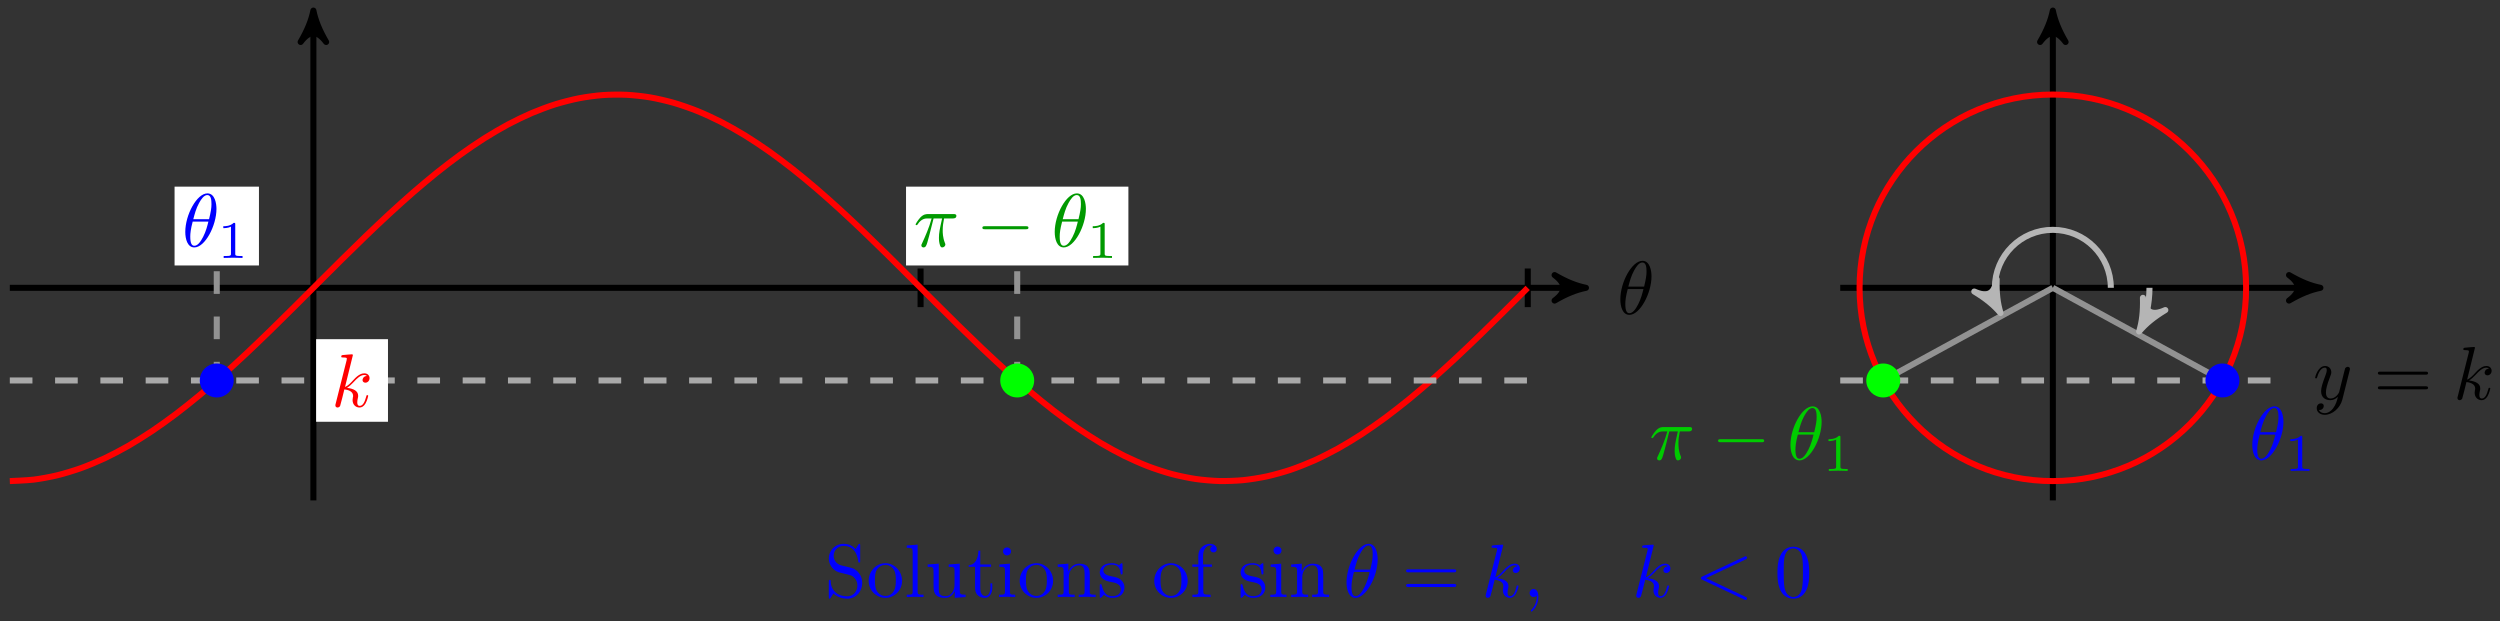 <svg xmlns="http://www.w3.org/2000/svg" xmlns:xlink="http://www.w3.org/1999/xlink" version="1.1" width="330" height="82" viewBox="0 0 330 82">
<rect x="0" y="0" width="330" height="82" fill="#333333" stroke="none"/>
<defs>
<path id="font_1_1" d="M.455 .5C.455 .566 .437 .705 .335 .705 .196 .705 .042 .423 .042 .194 .042 .1 .071-.011 .162-.011 .303-.011 .455 .276 .455 .5M.148 .363C.165 .427 .185 .507 .225 .578 .252 .627 .289 .683 .334 .683 .383 .683 .389 .619 .389 .562 .389 .513 .381 .462 .357 .363H.148M.348 .331C.337 .285 .316 .2 .278 .128 .243 .06 .205 .011 .162 .011 .129 .011 .108 .04 .108 .133 .108 .175 .114 .233 .14 .331H.348Z"/>
<path id="font_2_1" d="M.335 .636C.335 .663 .333 .664 .305 .664 .241 .601 .15 .6 .109 .6V.564C.133 .564 .199 .564 .254 .592V.082C.254 .049 .254 .036 .154 .036H.116V0C.134 .001 .257 .004 .294 .004 .325 .004 .451 .001 .473 0V.036H.435C.335 .036 .335 .049 .335 .082V.636Z"/>
<path id="font_1_2" d="M.265 .373H.378C.345 .225 .336 .182 .336 .115 .336 .1 .336 .073 .344 .039 .354-.005 .365-.011 .38-.011 .4-.011 .421 .007 .421 .027 .421 .033 .421 .035 .415 .049 .386 .121 .386 .186 .386 .214 .386 .267 .393 .321 .404 .373H.518C.531 .373 .567 .373 .567 .407 .567 .431 .546 .431 .527 .431H.192C.17 .431 .132 .431 .088 .384 .053 .345 .027 .299 .027 .294 .027 .293 .027 .284 .039 .284 .047 .284 .049 .288 .055 .296 .104 .373 .162 .373 .182 .373H.239C.207 .252 .153 .131 .111 .04 .103 .025 .103 .023 .103 .016 .103-.003 .119-.011 .132-.011 .162-.011 .17 .017 .182 .054 .196 .1 .196 .102 .209 .152L.265 .373Z"/>
<path id="font_3_1" d="M.659 .23C.676 .23 .694 .23 .694 .25 .694 .27 .676 .27 .659 .27H.118C.101 .27 .083 .27 .083 .25 .083 .23 .101 .23 .118 .23H.659Z"/>
<path id="font_4_97" d="M.499 .186C.499 .286 .433 .368 .349 .388L.221 .419C.159 .434 .12 .488 .12 .546 .12 .616 .174 .677 .252 .677 .419 .677 .441 .513 .447 .468 .448 .462 .448 .456 .459 .456 .472 .456 .472 .461 .472 .48V.681C.472 .698 .472 .705 .461 .705 .454 .705 .453 .704 .446 .692L.411 .635C.381 .664 .34 .705 .251 .705 .14 .705 .056 .617 .056 .511 .056 .428 .109 .355 .187 .328 .198 .324 .249 .312 .319 .295 .346 .288 .376 .281 .404 .244 .425 .218 .435 .185 .435 .152 .435 .081 .385 .009 .301 .009 .272 .009 .196 .014 .143 .063 .085 .117 .082 .181 .081 .217 .08 .227 .072 .227 .069 .227 .056 .227 .056 .22 .056 .202V.002C.056-.015 .056-.022 .067-.022 .074-.022 .075-.02 .082-.009 .082-.009 .085-.005 .118 .048 .149 .014 .213-.022 .302-.022 .419-.022 .499 .076 .499 .186Z"/>
<path id="font_4_81" d="M.471 .214C.471 .342 .371 .448 .25 .448 .125 .448 .028 .339 .028 .214 .028 .085 .132-.011 .249-.011 .37-.011 .471 .087 .471 .214M.388 .222C.388 .186 .388 .132 .366 .088 .344 .043 .3 .014 .25 .014 .207 .014 .163 .035 .136 .081 .111 .125 .111 .186 .111 .222 .111 .261 .111 .315 .135 .359 .162 .405 .209 .426 .249 .426 .293 .426 .336 .404 .362 .361 .388 .318 .388 .26 .388 .222Z"/>
<path id="font_4_72" d="M.255 0V.031C.188 .031 .177 .031 .177 .076V.694L.033 .683V.652C.103 .652 .111 .645 .111 .596V.076C.111 .031 .1 .031 .033 .031V0L.144 .003 .255 0Z"/>
<path id="font_4_109" d="M.535 0V.031C.465 .031 .457 .038 .457 .087V.442L.31 .431V.4C.38 .4 .388 .393 .388 .344V.166C.388 .079 .34 .011 .267 .011 .183 .011 .179 .058 .179 .11V.442L.032 .431V.4C.11 .4 .11 .397 .11 .308V.158C.11 .08 .11-.011 .262-.011 .318-.011 .362 .017 .391 .079V-.011L.535 0Z"/>
<path id="font_4_105" d="M.332 .124V.181H.307V.126C.307 .052 .277 .014 .24 .014 .173 .014 .173 .105 .173 .122V.4H.316V.431H.173V.614H.148C.147 .532 .117 .426 .019 .422V.4H.104V.124C.104 .001 .197-.011 .233-.011 .304-.011 .332 .06 .332 .124V.124Z"/>
<path id="font_4_66" d="M.247 0V.031C.181 .031 .177 .036 .177 .075V.442L.037 .431V.4C.102 .4 .111 .394 .111 .345V.076C.111 .031 .1 .031 .033 .031V0L.143 .003C.178 .003 .213 .001 .247 0M.192 .604C.192 .631 .169 .657 .139 .657 .105 .657 .085 .629 .085 .604 .085 .577 .108 .551 .138 .551 .172 .551 .192 .579 .192 .604Z"/>
<path id="font_4_77" d="M.535 0V.031C.483 .031 .458 .031 .457 .061V.252C.457 .338 .457 .369 .426 .405 .412 .422 .379 .442 .321 .442 .248 .442 .201 .399 .173 .337V.442L.032 .431V.4C.102 .4 .11 .393 .11 .344V.076C.11 .031 .099 .031 .032 .031V0L.145 .003 .257 0V.031C.19 .031 .179 .031 .179 .076V.26C.179 .364 .25 .42 .314 .42 .377 .42 .388 .366 .388 .309V.076C.388 .031 .377 .031 .31 .031V0L.423 .003 .535 0Z"/>
<path id="font_4_98" d="M.36 .128C.36 .181 .33 .211 .318 .223 .285 .255 .246 .263 .204 .271 .148 .282 .081 .295 .081 .353 .081 .388 .107 .429 .193 .429 .303 .429 .308 .339 .31 .308 .311 .299 .322 .299 .322 .299 .335 .299 .335 .304 .335 .323V.424C.335 .441 .335 .448 .324 .448 .319 .448 .317 .448 .304 .436 .301 .432 .291 .423 .287 .42 .249 .448 .208 .448 .193 .448 .071 .448 .033 .381 .033 .325 .033 .29 .049 .262 .076 .24 .108 .214 .136 .208 .208 .194 .23 .19 .312 .174 .312 .102 .312 .051 .277 .011 .199 .011 .115 .011 .079 .068 .06 .153 .057 .166 .056 .17 .046 .17 .033 .17 .033 .163 .033 .145V.013C.033-.004 .033-.011 .044-.011 .049-.011 .05-.01 .069 .009 .071 .011 .071 .013 .089 .032 .133-.01 .178-.011 .199-.011 .314-.011 .36 .056 .36 .128V.128Z"/>
<path id="font_4_55" d="M.357 .635C.357 .672 .32 .705 .267 .705 .197 .705 .112 .652 .112 .546V.431H.033V.4H.112V.076C.112 .031 .101 .031 .034 .031V0L.148 .003C.188 .003 .235 .003 .275 0V.031H.254C.18 .031 .178 .042 .178 .078V.4H.292V.431H.175V.547C.175 .635 .223 .683 .267 .683 .27 .683 .285 .683 .3 .676 .288 .672 .27 .659 .27 .634 .27 .611 .286 .591 .313 .591 .342 .591 .357 .611 .357 .635Z"/>
<path id="font_5_5" d="M.208 .194C.23 .19 .312 .174 .312 .102 .312 .051 .277 .011 .199 .011 .115 .011 .079 .068 .06 .153 .057 .166 .056 .17 .046 .17 .033 .17 .033 .163 .033 .145V.013C.033-.004 .033-.011 .044-.011 .049-.011 .05-.01 .069 .009 .071 .011 .071 .013 .089 .032 .133-.01 .178-.011 .199-.011 .314-.011 .36 .056 .36 .128 .36 .181 .33 .211 .318 .223 .285 .255 .246 .263 .204 .271 .148 .282 .081 .295 .081 .353 .081 .388 .107 .429 .193 .429 .303 .429 .308 .339 .31 .308 .311 .299 .32 .299 .322 .299 .335 .299 .335 .304 .335 .323V.424C.335 .441 .335 .448 .324 .448 .319 .448 .317 .448 .304 .436 .301 .432 .291 .423 .287 .42 .249 .448 .208 .448 .193 .448 .071 .448 .033 .381 .033 .325 .033 .29 .049 .262 .076 .24 .108 .214 .136 .208 .208 .194Z"/>
<path id="font_5_3" d="M.177 .442 .037 .431V.4C.102 .4 .111 .394 .111 .345V.076C.111 .031 .1 .031 .033 .031V0C.065 .001 .119 .003 .143 .003 .178 .003 .213 .001 .247 0V.031C.181 .031 .177 .036 .177 .075V.442M.181 .616C.181 .648 .156 .669 .128 .669 .097 .669 .075 .642 .075 .616 .075 .589 .097 .563 .128 .563 .156 .563 .181 .584 .181 .616Z"/>
<path id="font_5_4" d="M.11 .344V.076C.11 .031 .099 .031 .032 .031V0C.067 .001 .118 .003 .145 .003 .171 .003 .223 .001 .257 0V.031C.19 .031 .179 .031 .179 .076V.26C.179 .364 .25 .42 .314 .42 .377 .42 .388 .366 .388 .309V.076C.388 .031 .377 .031 .31 .031V0C.345 .001 .396 .003 .423 .003 .449 .003 .501 .001 .535 0V.031C.483 .031 .458 .031 .457 .061V.252C.457 .338 .457 .369 .426 .405 .412 .422 .379 .442 .321 .442 .248 .442 .201 .399 .173 .337V.442L.032 .431V.4C.102 .4 .11 .393 .11 .344Z"/>
<path id="font_5_2" d="M.687 .327C.702 .327 .721 .327 .721 .347 .721 .367 .702 .367 .688 .367H.089C.075 .367 .056 .367 .056 .347 .056 .327 .075 .327 .09 .327H.687M.688 .133C.702 .133 .721 .133 .721 .153 .721 .173 .702 .173 .687 .173H.09C.075 .173 .056 .173 .056 .153 .056 .133 .075 .133 .089 .133H.688Z"/>
<path id="font_1_5" d="M.287 .683C.287 .684 .287 .694 .274 .694 .251 .694 .178 .686 .152 .684 .144 .683 .133 .682 .133 .664 .133 .652 .142 .652 .157 .652 .205 .652 .207 .645 .207 .635L.204 .615 .059 .039C.055 .025 .055 .023 .055 .017 .055-.006 .075-.011 .084-.011 .097-.011 .112-.002 .118 .01 .123 .019 .168 .204 .174 .229 .208 .226 .29 .21 .29 .144 .29 .137 .29 .133 .287 .123 .285 .111 .283 .099 .283 .088 .283 .029 .323-.011 .375-.011 .405-.011 .432 .005 .454 .042 .479 .086 .49 .141 .49 .143 .49 .153 .481 .153 .478 .153 .468 .153 .467 .149 .464 .135 .444 .062 .421 .011 .377 .011 .358 .011 .345 .022 .345 .058 .345 .075 .349 .098 .353 .114 .357 .131 .357 .135 .357 .145 .357 .21 .294 .239 .209 .25 .24 .268 .272 .3 .295 .324 .343 .377 .389 .42 .438 .42 .444 .42 .445 .42 .447 .419 .459 .417 .46 .417 .468 .411 .47 .41 .47 .409 .472 .407 .424 .404 .415 .365 .415 .353 .415 .337 .426 .318 .453 .318 .479 .318 .508 .34 .508 .379 .508 .409 .485 .442 .44 .442 .412 .442 .366 .434 .294 .354 .26 .316 .221 .276 .183 .261L.287 .683Z"/>
<path id="font_1_3" d="M.203 .001C.203 .067 .178 .106 .139 .106 .106 .106 .086 .081 .086 .053 .086 .026 .106 0 .139 0 .151 0 .164 .004 .174 .013 .177 .015 .178 .016 .179 .016 .18 .016 .181 .015 .181 .001 .181-.073 .146-.133 .113-.166 .102-.177 .102-.179 .102-.182 .102-.189 .107-.193 .112-.193 .123-.193 .203-.116 .203 .001Z"/>
<path id="font_1_4" d="M.675 .498C.687 .504 .694 .509 .694 .52 .694 .531 .685 .54 .674 .54 .671 .54 .669 .54 .656 .533L.102 .272C.091 .267 .083 .262 .083 .25 .083 .238 .091 .233 .102 .228L.656-.033C.669-.04 .671-.04 .674-.04 .685-.04 .694-.031 .694-.02 .694-.009 .687-.004 .675 .002L.15 .25 .675 .498Z"/>
<path id="font_5_1" d="M.46 .32C.46 .4 .455 .48 .42 .554 .374 .65 .292 .666 .25 .666 .19 .666 .117 .64 .076 .547 .044 .478 .039 .4 .039 .32 .039 .245 .043 .155 .084 .079 .127-.002 .2-.022 .249-.022 .303-.022 .379-.001 .423 .094 .455 .163 .46 .241 .46 .32M.249-0C.21-0 .151 .025 .133 .121 .122 .181 .122 .273 .122 .332 .122 .396 .122 .462 .13 .516 .149 .635 .224 .644 .249 .644 .282 .644 .348 .626 .367 .527 .377 .471 .377 .395 .377 .332 .377 .257 .377 .189 .366 .125 .351 .03 .294-0 .249-0Z"/>
<path id="font_1_6" d="M.486 .381C.49 .395 .49 .397 .49 .404 .49 .422 .476 .431 .461 .431 .451 .431 .435 .425 .426 .41 .424 .405 .416 .374 .412 .356 .405 .33 .398 .303 .392 .276L.347 .096C.343 .081 .3 .011 .234 .011 .183 .011 .172 .055 .172 .092 .172 .138 .189 .2 .223 .288 .239 .329 .243 .34 .243 .36 .243 .405 .211 .442 .161 .442 .066 .442 .029 .297 .029 .288 .029 .278 .039 .278 .041 .278 .051 .278 .052 .28 .057 .296 .084 .39 .124 .42 .158 .42 .166 .42 .183 .42 .183 .388 .183 .363 .173 .337 .166 .318 .126 .212 .108 .155 .108 .108 .108 .019 .171-.011 .23-.011 .269-.011 .303 .006 .331 .034 .318-.018 .306-.067 .266-.12 .24-.154 .202-.183 .156-.183 .142-.183 .097-.18 .08-.141 .096-.141 .109-.141 .123-.129 .133-.12 .143-.107 .143-.088 .143-.057 .116-.053 .106-.053 .083-.053 .05-.069 .05-.118 .05-.168 .094-.205 .156-.205 .259-.205 .362-.114 .39-.001L.486 .381Z"/>
</defs>
<path transform="matrix(1,0,0,-1,41.368,37.992)" stroke-width=".797" stroke-linecap="butt" stroke-miterlimit="10" stroke-linejoin="miter" fill="none" stroke="#000000" d="M-40.074 0H166.944"/>
<path transform="matrix(1,0,0,-1,208.312,37.992)" d="M1.036 0C-.259 .259-1.554 .777-3.108 1.684-1.554 .518-1.554-.518-3.108-1.684-1.554-.777-.259-.259 1.036 0Z"/>
<path transform="matrix(1,0,0,-1,208.312,37.992)" stroke-width=".797" stroke-linecap="butt" stroke-linejoin="round" fill="none" stroke="#000000" d="M1.036 0C-.259 .259-1.554 .777-3.108 1.684-1.554 .518-1.554-.518-3.108-1.684-1.554-.777-.259-.259 1.036 0Z"/>
<use data-text="&#x03b8;" xlink:href="#font_1_1" transform="matrix(9.963,0,0,-9.963,213.466,41.452)"/>
<path transform="matrix(1,0,0,-1,41.368,37.992)" stroke-width=".797" stroke-linecap="butt" stroke-miterlimit="10" stroke-linejoin="miter" fill="none" stroke="#000000" d="M0-28.063V35.558"/>
<path transform="matrix(0,-1,-1,-0,41.368,2.433)" d="M1.036 0C-.259 .259-1.554 .777-3.108 1.684-1.554 .518-1.554-.518-3.108-1.684-1.554-.777-.259-.259 1.036 0Z"/>
<path transform="matrix(0,-1,-1,-0,41.368,2.433)" stroke-width=".797" stroke-linecap="butt" stroke-linejoin="round" fill="none" stroke="#000000" d="M1.036 0C-.259 .259-1.554 .777-3.108 1.684-1.554 .518-1.554-.518-3.108-1.684-1.554-.777-.259-.259 1.036 0Z"/>
<path transform="matrix(1,0,0,-1,41.368,37.992)" stroke-width=".797" stroke-linecap="butt" stroke-dasharray="2.989,2.989" stroke-miterlimit="10" stroke-linejoin="miter" fill="none" stroke="#929292" d="M-12.756-12.756V2.551"/>
<path transform="matrix(1,0,0,-1,41.368,37.992)" d="M-18.325 2.95H-7.186V13.355H-18.325Z" fill="#ffffff"/>
<use data-text="&#x03b8;" xlink:href="#font_1_1" transform="matrix(9.963,0,0,-9.963,24.039,32.551)" fill="#0000ff"/>
<use data-text="1" xlink:href="#font_2_1" transform="matrix(6.974,0,0,-6.974,28.716,34.046)" fill="#0000ff"/>
<path transform="matrix(1,0,0,-1,41.368,37.992)" stroke-width=".797" stroke-linecap="butt" stroke-miterlimit="10" stroke-linejoin="miter" fill="none" stroke="#000000" d="M80.148 2.551V-2.551"/>
<path transform="matrix(1,0,0,-1,41.368,37.992)" stroke-width=".797" stroke-linecap="butt" stroke-dasharray="2.989,2.989" stroke-miterlimit="10" stroke-linejoin="miter" fill="none" stroke="#929292" d="M92.904-12.756V2.551"/>
<path transform="matrix(1,0,0,-1,41.368,37.992)" d="M78.228 2.95H107.58V13.355H78.228Z" fill="#ffffff"/>
<use data-text="&#x03c0;" xlink:href="#font_1_2" transform="matrix(9.963,0,0,-9.963,120.592,32.551)" fill="#009900"/>
<use data-text="&#x2212;" xlink:href="#font_3_1" transform="matrix(9.963,0,0,-9.963,128.843,32.551)" fill="#009900"/>
<use data-text="&#x03b8;" xlink:href="#font_1_1" transform="matrix(9.963,0,0,-9.963,138.805,32.551)" fill="#009900"/>
<use data-text="1" xlink:href="#font_2_1" transform="matrix(6.974,0,0,-6.974,143.482,34.046)" fill="#009900"/>
<path transform="matrix(1,0,0,-1,41.368,37.992)" stroke-width=".797" stroke-linecap="butt" stroke-miterlimit="10" stroke-linejoin="miter" fill="none" stroke="#000000" d="M160.296 2.551V-2.551"/>
<path transform="matrix(1,0,0,-1,41.368,37.992)" stroke-width=".797" stroke-linecap="butt" stroke-miterlimit="10" stroke-linejoin="miter" fill="none" stroke="#ff0000" d="M-40.074-25.512C-40.074-25.512-37.812-25.426-36.943-25.32-36.074-25.214-34.681-24.958-33.813-24.747-32.944-24.536-31.551-24.114-30.682-23.802-29.813-23.49-28.42-22.907-27.551-22.499-26.683-22.09-25.289-21.357-24.421-20.858-23.552-20.359-22.159-19.484-21.29-18.902-20.421-18.32-19.028-17.32-18.16-16.664-17.291-16.008-15.898-14.894-15.029-14.174-14.16-13.453-12.767-12.245-11.898-11.471-11.03-10.697-9.636-9.412-8.768-8.596-7.899-7.78-6.506-6.436-5.637-5.59-4.768-4.745-3.375-3.364-2.507-2.502-1.638-1.64-.245-.242 .624 .624 1.493 1.49 2.886 2.883 3.755 3.741 4.623 4.598 6.016 5.966 6.885 6.801 7.754 7.636 9.147 8.959 10.016 9.76 10.885 10.56 12.278 11.817 13.146 12.571 14.015 13.325 15.408 14.498 16.277 15.194 17.146 15.89 18.539 16.961 19.408 17.588 20.276 18.216 21.669 19.168 22.538 19.717 23.407 20.267 24.8 21.087 25.669 21.551 26.538 22.015 27.931 22.689 28.799 23.06 29.668 23.43 31.061 23.95 31.93 24.222 32.799 24.494 34.192 24.851 35.061 25.02 35.929 25.189 37.323 25.377 38.191 25.441 39.06 25.505 40.453 25.523 41.322 25.48 42.191 25.438 43.584 25.285 44.452 25.137 45.321 24.989 46.714 24.665 47.583 24.414 48.452 24.162 49.845 23.676 50.714 23.325 51.582 22.974 52.976 22.33 53.844 21.884 54.713 21.439 56.106 20.648 56.975 20.115 57.844 19.582 59.237 18.656 60.105 18.043 60.974 17.431 62.367 16.383 63.236 15.7 64.105 15.017 65.498 13.864 66.367 13.121 67.235 12.377 68.629 11.136 69.497 10.344 70.366 9.551 71.759 8.241 72.628 7.412 73.497 6.582 74.89 5.221 75.758 4.367 76.627 3.514 78.02 2.123 78.889 1.258 79.758 .393 81.151-1.005 82.02-1.869 82.888-2.733 84.282-4.12 85.15-4.97 86.019-5.819 87.412-7.172 88.281-7.995 89.15-8.818 90.543-10.117 91.411-10.9 92.28-11.684 93.673-12.909 94.542-13.642 95.411-14.374 96.804-15.508 97.673-16.178 98.541-16.848 99.935-17.873 100.803-18.47 101.672-19.068 103.065-19.969 103.934-20.485 104.803-21.002 106.196-21.765 107.064-22.192 107.933-22.619 109.326-23.233 110.195-23.565 111.064-23.897 112.457-24.353 113.326-24.584 114.194-24.816 115.588-25.106 116.456-25.233 117.325-25.361 118.718-25.481 119.587-25.503 120.456-25.524 121.849-25.473 122.718-25.389 123.586-25.304 124.979-25.082 125.848-24.893 126.717-24.703 128.11-24.314 128.979-24.023 129.847-23.731 131.241-23.18 132.109-22.791 132.978-22.402 134.371-21.698 135.24-21.217 136.109-20.736 137.502-19.889 138.37-19.324 139.239-18.758 140.632-17.781 141.501-17.14 142.37-16.498 143.763-15.406 144.632-14.698 145.5-13.99 146.894-12.799 147.762-12.035 148.631-11.271 150.024-10 150.893-9.191 151.762-8.383 153.155-7.049 154.024-6.209 154.892-5.369 156.285-3.994 157.154-3.134 158.023-2.274 160.285-.011 160.285-.011"/>
<path transform="matrix(1,0,0,-1,41.368,37.992)" stroke-width=".797" stroke-linecap="butt" stroke-dasharray="2.989,2.989" stroke-miterlimit="10" stroke-linejoin="miter" fill="none" stroke="#a9a9a9" d="M-40.074-12.23H160.296"/>
<use data-text="S" xlink:href="#font_4_97" transform="matrix(9.963,0,0,-9.963,108.844,78.806)" fill="#0000ff"/>
<use data-text="o" xlink:href="#font_4_81" transform="matrix(9.963,0,0,-9.963,114.383,78.806)" fill="#0000ff"/>
<use data-text="l" xlink:href="#font_4_72" transform="matrix(9.963,0,0,-9.963,119.364,78.806)" fill="#0000ff"/>
<use data-text="u" xlink:href="#font_4_109" transform="matrix(9.963,0,0,-9.963,122.134,78.806)" fill="#0000ff"/>
<use data-text="t" xlink:href="#font_4_105" transform="matrix(9.963,0,0,-9.963,127.673,78.806)" fill="#0000ff"/>
<use data-text="i" xlink:href="#font_4_66" transform="matrix(9.963,0,0,-9.963,131.549,78.806)" fill="#0000ff"/>
<use data-text="o" xlink:href="#font_4_81" transform="matrix(9.963,0,0,-9.963,134.318,78.806)" fill="#0000ff"/>
<use data-text="n" xlink:href="#font_4_77" transform="matrix(9.963,0,0,-9.963,139.3,78.806)" fill="#0000ff"/>
<use data-text="s" xlink:href="#font_4_98" transform="matrix(9.963,0,0,-9.963,144.839,78.806)" fill="#0000ff"/>
<use data-text="o" xlink:href="#font_4_81" transform="matrix(9.963,0,0,-9.963,152.082,78.806)" fill="#0000ff"/>
<use data-text="f" xlink:href="#font_4_55" transform="matrix(9.963,0,0,-9.963,157.063,78.806)" fill="#0000ff"/>
<use data-text="s" xlink:href="#font_5_5" transform="matrix(9.963,0,0,-9.963,163.43,78.806)" fill="#0000ff"/>
<use data-text="i" xlink:href="#font_5_3" transform="matrix(9.963,0,0,-9.963,167.355,78.806)" fill="#0000ff"/>
<use data-text="n" xlink:href="#font_5_4" transform="matrix(9.963,0,0,-9.963,170.115,78.806)" fill="#0000ff"/>
<use data-text="&#x03b8;" xlink:href="#font_1_1" transform="matrix(9.963,0,0,-9.963,177.322,78.806)" fill="#0000ff"/>
<use data-text="=" xlink:href="#font_5_2" transform="matrix(9.963,0,0,-9.963,185.043,78.806)" fill="#0000ff"/>
<use data-text="k" xlink:href="#font_1_5" transform="matrix(9.963,0,0,-9.963,195.559,78.806)" fill="#0000ff"/>
<use data-text="," xlink:href="#font_1_3" transform="matrix(9.963,0,0,-9.963,201.048,78.806)" fill="#0000ff"/>
<use data-text="k" xlink:href="#font_1_5" transform="matrix(9.963,0,0,-9.963,215.434,78.806)" fill="#0000ff"/>
<use data-text="&#x003c;" xlink:href="#font_1_4" transform="matrix(9.963,0,0,-9.963,223.693,78.806)" fill="#0000ff"/>
<use data-text="0" xlink:href="#font_5_1" transform="matrix(9.963,0,0,-9.963,234.233,78.806)" fill="#0000ff"/>
<path transform="matrix(1,0,0,-1,41.368,37.992)" d="M-10.715-12.23C-10.715-11.103-11.629-10.189-12.756-10.189-13.883-10.189-14.797-11.103-14.797-12.23-14.797-13.358-13.883-14.271-12.756-14.271-11.629-14.271-10.715-13.358-10.715-12.23ZM-12.756-12.23" fill="#0000ff"/>
<path transform="matrix(1,0,0,-1,41.368,37.992)" stroke-width=".399" stroke-linecap="butt" stroke-miterlimit="10" stroke-linejoin="miter" fill="none" stroke="#0000ff" d="M-10.715-12.23C-10.715-11.103-11.629-10.189-12.756-10.189-13.883-10.189-14.797-11.103-14.797-12.23-14.797-13.358-13.883-14.271-12.756-14.271-11.629-14.271-10.715-13.358-10.715-12.23ZM-12.756-12.23"/>
<path transform="matrix(1,0,0,-1,41.368,37.992)" d="M94.945-12.23C94.945-11.103 94.031-10.189 92.904-10.189 91.777-10.189 90.863-11.103 90.863-12.23 90.863-13.358 91.777-14.271 92.904-14.271 94.031-14.271 94.945-13.358 94.945-12.23ZM92.904-12.23" fill="#00ff00"/>
<path transform="matrix(1,0,0,-1,41.368,37.992)" stroke-width=".399" stroke-linecap="butt" stroke-miterlimit="10" stroke-linejoin="miter" fill="none" stroke="#00ff00" d="M94.945-12.23C94.945-11.103 94.031-10.189 92.904-10.189 91.777-10.189 90.863-11.103 90.863-12.23 90.863-13.358 91.777-14.271 92.904-14.271 94.031-14.271 94.945-13.358 94.945-12.23ZM92.904-12.23"/>
<path transform="matrix(1,0,0,-1,41.368,37.992)" d="M.36-17.682H9.845V-6.779H.36Z" fill="#ffffff"/>
<use data-text="k" xlink:href="#font_1_5" transform="matrix(9.963,0,0,-9.963,43.72,53.683)" fill="#ff0000"/>
<path transform="matrix(1,0,0,-1,41.368,37.992)" stroke-width=".797" stroke-linecap="butt" stroke-miterlimit="10" stroke-linejoin="miter" fill="none" stroke="#000000" d="M201.543 0H263.889"/>
<path transform="matrix(1,0,0,-1,305.257,37.992)" d="M1.036 0C-.259 .259-1.554 .777-3.108 1.684-1.554 .518-1.554-.518-3.108-1.684-1.554-.777-.259-.259 1.036 0Z"/>
<path transform="matrix(1,0,0,-1,305.257,37.992)" stroke-width=".797" stroke-linecap="butt" stroke-linejoin="round" fill="none" stroke="#000000" d="M1.036 0C-.259 .259-1.554 .777-3.108 1.684-1.554 .518-1.554-.518-3.108-1.684-1.554-.777-.259-.259 1.036 0Z"/>
<path transform="matrix(1,0,0,-1,41.368,37.992)" stroke-width=".797" stroke-linecap="butt" stroke-miterlimit="10" stroke-linejoin="miter" fill="none" stroke="#000000" d="M229.607-28.063V35.558"/>
<path transform="matrix(0,-1,-1,-0,270.975,2.433)" d="M1.036 0C-.259 .259-1.554 .777-3.108 1.684-1.554 .518-1.554-.518-3.108-1.684-1.554-.777-.259-.259 1.036 0Z"/>
<path transform="matrix(0,-1,-1,-0,270.975,2.433)" stroke-width=".797" stroke-linecap="butt" stroke-linejoin="round" fill="none" stroke="#000000" d="M1.036 0C-.259 .259-1.554 .777-3.108 1.684-1.554 .518-1.554-.518-3.108-1.684-1.554-.777-.259-.259 1.036 0Z"/>
<path transform="matrix(1,0,0,-1,41.368,37.992)" stroke-width=".797" stroke-linecap="butt" stroke-dasharray="2.989,2.989" stroke-miterlimit="10" stroke-linejoin="miter" fill="none" stroke="#a9a9a9" d="M201.544-12.23H260.222"/>
<use data-text="y" xlink:href="#font_1_6" transform="matrix(9.963,0,0,-9.963,305.309,52.714)"/>
<use data-text="=" xlink:href="#font_5_2" transform="matrix(9.963,0,0,-9.963,313.319,52.714)"/>
<use data-text="k" xlink:href="#font_1_5" transform="matrix(9.963,0,0,-9.963,323.835,52.714)"/>
<path transform="matrix(1,0,0,-1,41.368,37.992)" stroke-width=".797" stroke-linecap="butt" stroke-miterlimit="10" stroke-linejoin="miter" fill="none" stroke="#ff0000" d="M255.119 0C255.119 14.09 243.697 25.512 229.607 25.512 215.517 25.512 204.095 14.09 204.095 0 204.095-14.09 215.517-25.512 229.607-25.512 243.697-25.512 255.119-14.09 255.119 0ZM229.607 0"/>
<path transform="matrix(1,0,0,-1,41.368,37.992)" stroke-width=".797" stroke-linecap="butt" stroke-miterlimit="10" stroke-linejoin="miter" fill="none" stroke="#929292" d="M229.607 0 251.994-12.23"/>
<path transform="matrix(1,0,0,-1,41.368,37.992)" stroke-width=".797" stroke-linecap="butt" stroke-miterlimit="10" stroke-linejoin="miter" fill="none" stroke="#929292" d="M229.607 0 207.219-12.23"/>
<path transform="matrix(1,0,0,-1,41.368,37.992)" stroke-width=".797" stroke-linecap="butt" stroke-miterlimit="10" stroke-linejoin="miter" fill="none" stroke="#b5b5b5" d="M242.364 0C242.364-2.137 241.826-4.24 241.489-4.856"/>
<path transform="matrix(-.479,.878,.878,.479,282.857,42.849)" d="M1.036 0C-.259 .259-1.554 .777-3.108 1.684-1.554 .518-1.554-.518-3.108-1.684-1.554-.777-.259-.259 1.036 0Z" fill="#b5b5b5"/>
<path transform="matrix(-.479,.878,.878,.479,282.857,42.849)" stroke-width=".797" stroke-linecap="butt" stroke-linejoin="round" fill="none" stroke="#b5b5b5" d="M1.036 0C-.259 .259-1.554 .777-3.108 1.684-1.554 .518-1.554-.518-3.108-1.684-1.554-.777-.259-.259 1.036 0Z"/>
<path transform="matrix(1,0,0,-1,41.368,37.992)" stroke-width=".797" stroke-linecap="butt" stroke-miterlimit="10" stroke-linejoin="miter" fill="none" stroke="#b5b5b5" d="M237.261 0C237.261 4.227 233.835 7.654 229.608 7.654 225.381 7.654 221.954 4.227 221.954 0 221.954-1.282 222.277-2.544 222.204-2.41"/>
<path transform="matrix(.479,.878,.878,-.479,263.572,40.403)" d="M1.036 0C-.259 .259-1.554 .777-3.108 1.684-1.554 .518-1.554-.518-3.108-1.684-1.554-.777-.259-.259 1.036 0Z" fill="#b5b5b5"/>
<path transform="matrix(.479,.878,.878,-.479,263.572,40.403)" stroke-width=".797" stroke-linecap="butt" stroke-linejoin="round" fill="none" stroke="#b5b5b5" d="M1.036 0C-.259 .259-1.554 .777-3.108 1.684-1.554 .518-1.554-.518-3.108-1.684-1.554-.777-.259-.259 1.036 0Z"/>
<path transform="matrix(1,0,0,-1,41.368,37.992)" d="M254.035-12.23C254.035-11.103 253.121-10.189 251.994-10.189 250.867-10.189 249.953-11.103 249.953-12.23 249.953-13.358 250.867-14.271 251.994-14.271 253.121-14.271 254.035-13.358 254.035-12.23ZM251.994-12.23" fill="#0000ff"/>
<path transform="matrix(1,0,0,-1,41.368,37.992)" stroke-width=".399" stroke-linecap="butt" stroke-miterlimit="10" stroke-linejoin="miter" fill="none" stroke="#0000ff" d="M254.035-12.23C254.035-11.103 253.121-10.189 251.994-10.189 250.867-10.189 249.953-11.103 249.953-12.23 249.953-13.358 250.867-14.271 251.994-14.271 253.121-14.271 254.035-13.358 254.035-12.23ZM251.994-12.23"/>
<path transform="matrix(1,0,0,-1,41.368,37.992)" d="M209.26-12.23C209.26-11.103 208.346-10.189 207.219-10.189 206.092-10.189 205.178-11.103 205.178-12.23 205.178-13.358 206.092-14.271 207.219-14.271 208.346-14.271 209.26-13.358 209.26-12.23ZM207.219-12.23" fill="#00ff00"/>
<path transform="matrix(1,0,0,-1,41.368,37.992)" stroke-width=".399" stroke-linecap="butt" stroke-miterlimit="10" stroke-linejoin="miter" fill="none" stroke="#00ff00" d="M209.26-12.23C209.26-11.103 208.346-10.189 207.219-10.189 206.092-10.189 205.178-11.103 205.178-12.23 205.178-13.358 206.092-14.271 207.219-14.271 208.346-14.271 209.26-13.358 209.26-12.23ZM207.219-12.23"/>
<use data-text="&#x03b8;" xlink:href="#font_1_1" transform="matrix(9.963,0,0,-9.963,296.882,60.663)" fill="#0000ff"/>
<use data-text="1" xlink:href="#font_2_1" transform="matrix(6.974,0,0,-6.974,301.559,62.158)" fill="#0000ff"/>
<use data-text="&#x03c0;" xlink:href="#font_1_2" transform="matrix(9.963,0,0,-9.963,217.708,60.663)" fill="#00cc00"/>
<use data-text="&#x2212;" xlink:href="#font_3_1" transform="matrix(9.963,0,0,-9.963,225.959,60.663)" fill="#00cc00"/>
<use data-text="&#x03b8;" xlink:href="#font_1_1" transform="matrix(9.963,0,0,-9.963,235.921,60.663)" fill="#00cc00"/>
<use data-text="1" xlink:href="#font_2_1" transform="matrix(6.974,0,0,-6.974,240.598,62.158)" fill="#00cc00"/>
</svg>

